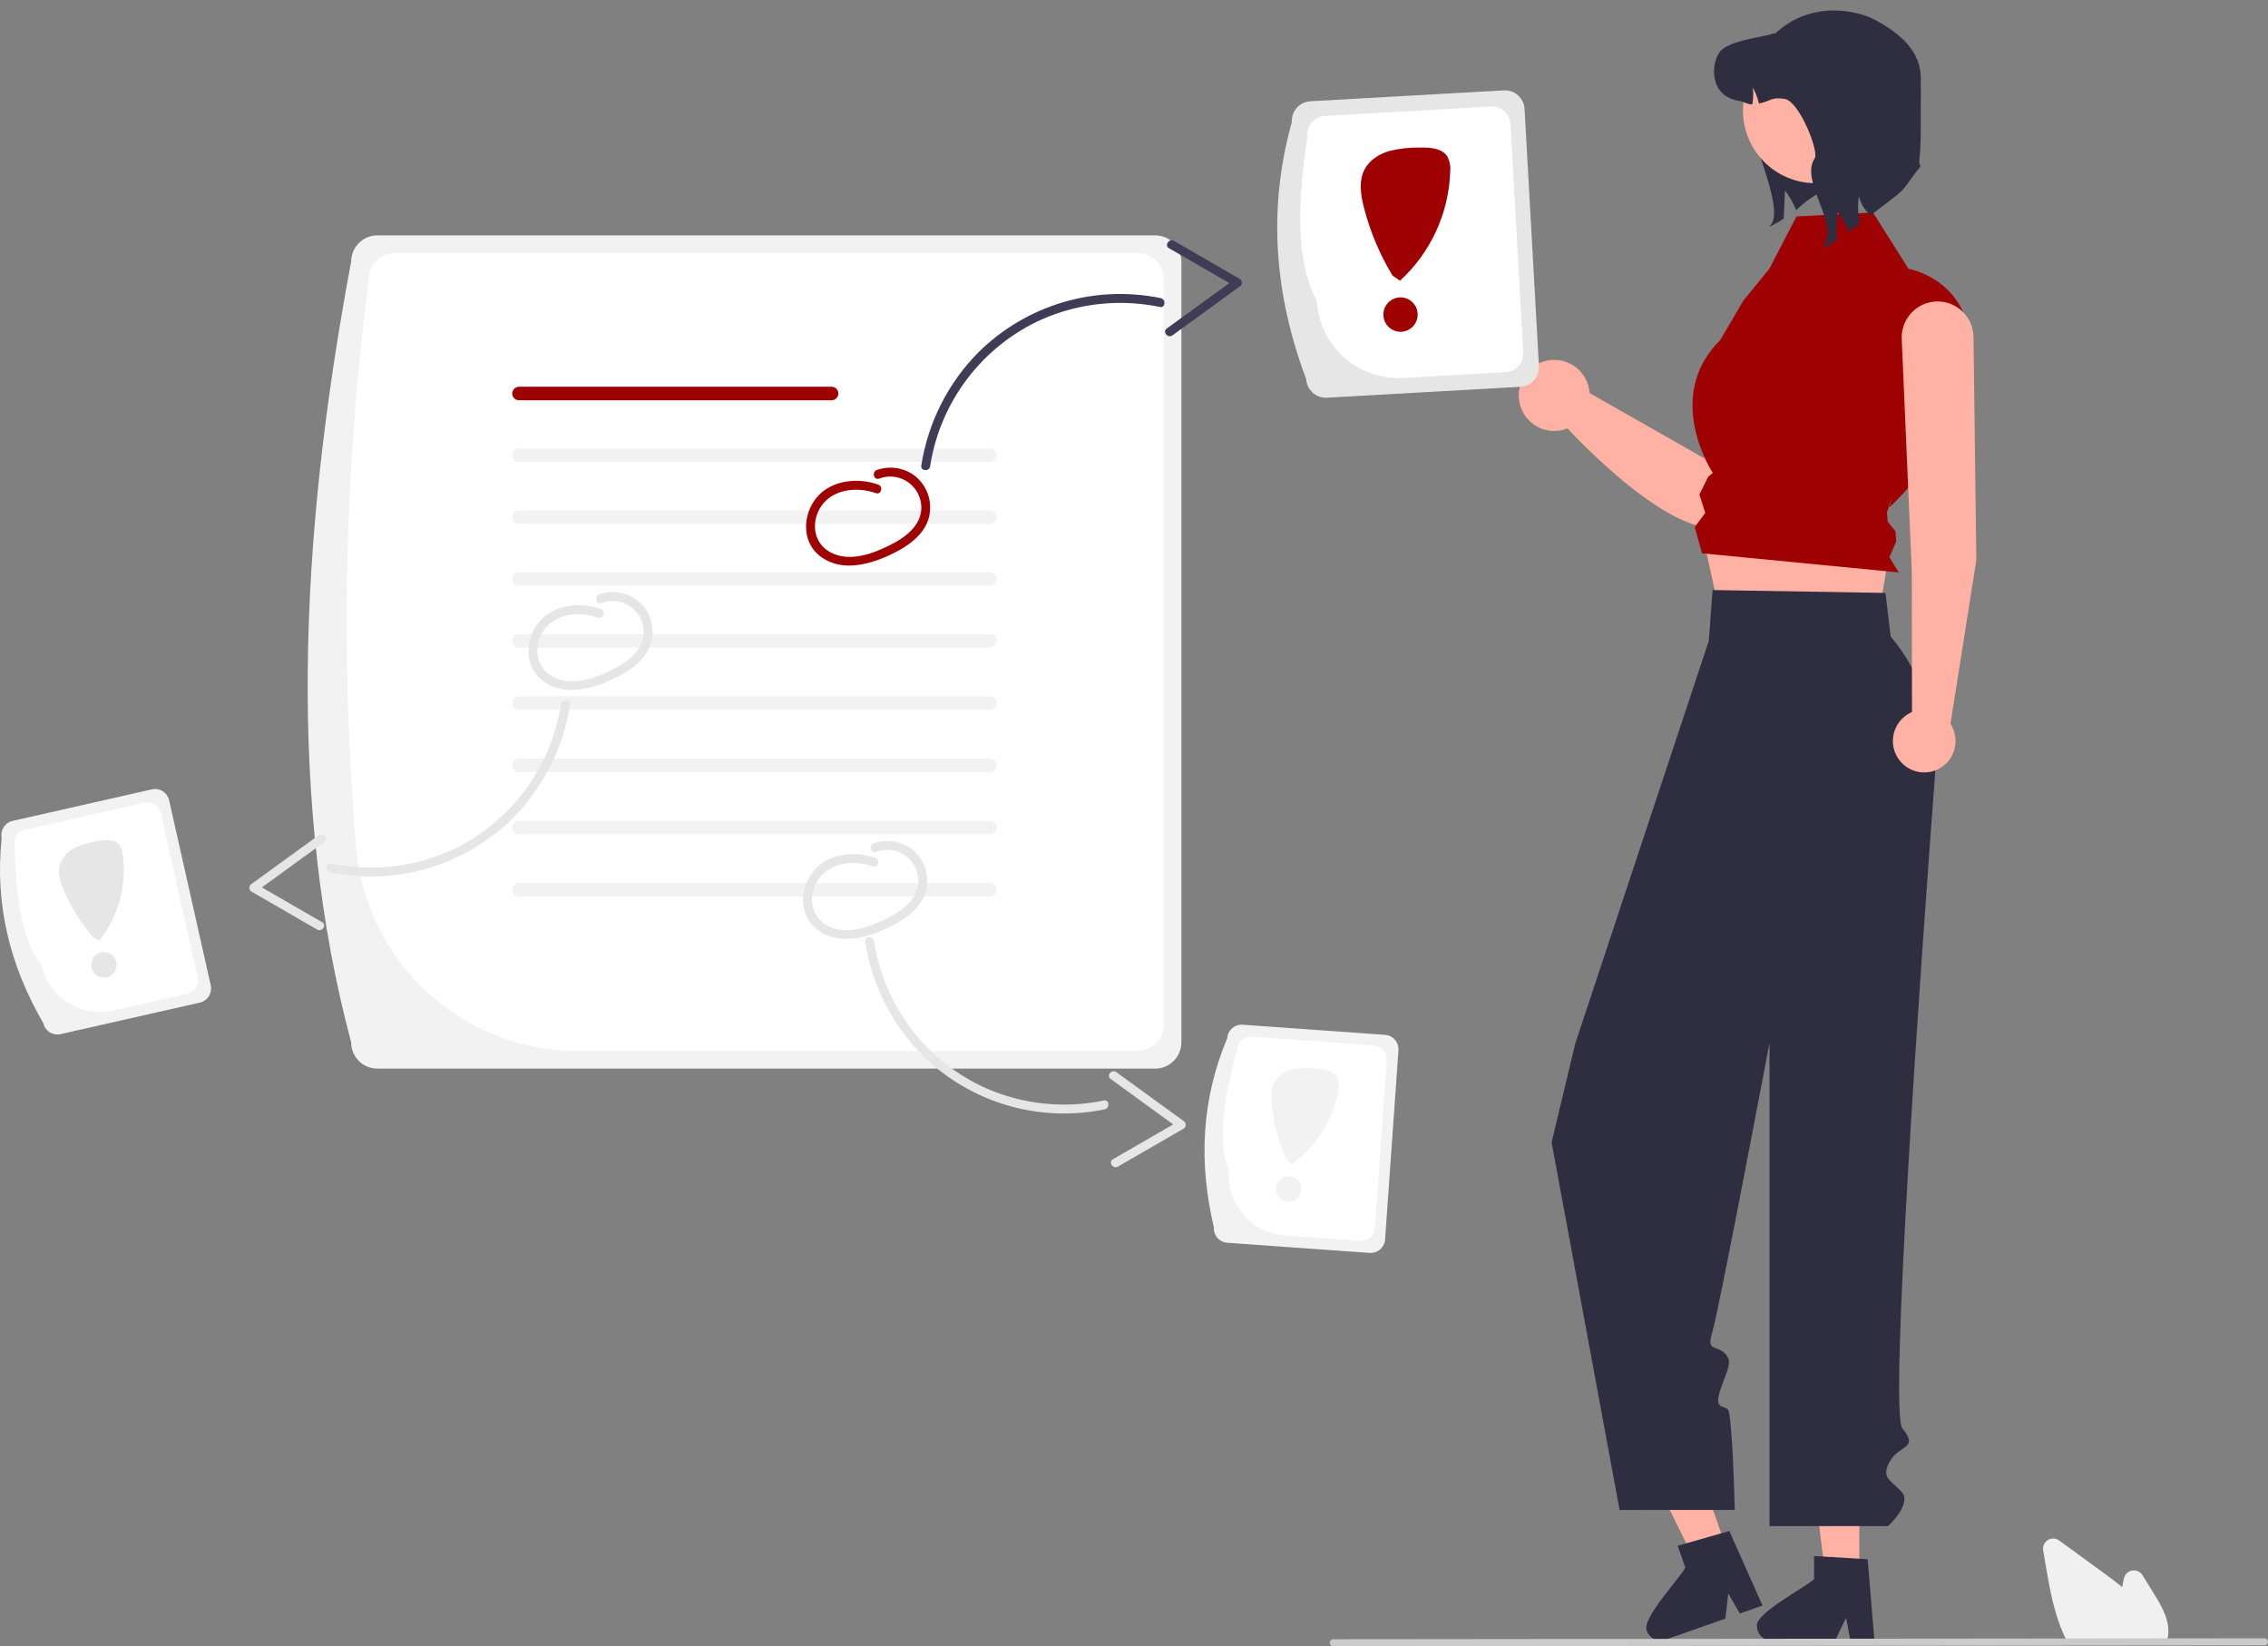 <svg width="175" height="127" viewBox="0 0 175 127" fill="none" xmlns="http://www.w3.org/2000/svg">
<rect x="0" y="0" width="175" height="127" fill="#808080" stroke="none"/>
<g clip-path="url(#clip0_484_2295)">
<path d="M138.409 5.817C138.299 6.074 134.918 6.046 134.763 6.274C133.569 8.037 137.873 15.534 136.679 17.299L136.513 17.497C136.903 17.317 137.277 17.105 137.632 16.864C137.664 16.142 137.696 15.418 137.73 14.695C138.088 15.154 138.376 15.663 138.587 16.206C138.865 16.009 139.093 15.645 140.284 14.928C140.767 14.397 141.323 13.938 141.935 13.565L138.409 5.817Z" fill="#2F2E41"/>
<path d="M140.864 20.259C140.491 20.015 140.066 19.864 139.623 19.819C139.18 19.773 138.732 19.834 138.317 19.996C137.903 20.159 137.532 20.418 137.237 20.753C136.943 21.087 136.731 21.488 136.622 21.921L131.483 35.349L122.651 30.32C122.612 29.742 122.392 29.191 122.022 28.746C121.652 28.302 121.15 27.986 120.59 27.844C120.03 27.703 119.44 27.743 118.904 27.959C118.367 28.175 117.913 28.556 117.606 29.047C117.3 29.538 117.155 30.113 117.195 30.691C117.234 31.269 117.455 31.82 117.826 32.264C118.197 32.709 118.698 33.024 119.259 33.165C119.819 33.305 120.409 33.264 120.945 33.048C122.805 35.039 130.869 43.203 134.207 40.013C137.013 37.332 141.063 26.941 142.038 23.352C142.194 22.779 142.164 22.17 141.953 21.614C141.743 21.058 141.361 20.584 140.864 20.259Z" fill="#FFB2A3"/>
<path d="M100.788 29.251C98.358 22.789 97.787 16.191 99.678 9.413C99.656 9.011 99.793 8.617 100.06 8.317C100.328 8.018 100.702 7.836 101.103 7.813L116.04 6.972C116.441 6.95 116.833 7.088 117.132 7.356C117.431 7.624 117.612 8 117.635 8.401L118.745 28.24C118.767 28.642 118.63 29.035 118.363 29.335C118.095 29.635 117.721 29.817 117.32 29.84L102.383 30.681C101.983 30.703 101.59 30.565 101.291 30.297C100.992 30.029 100.811 29.653 100.788 29.251Z" fill="#E6E6E6"/>
<path d="M101.598 23.194C99.915 20.072 100.149 15.451 100.884 10.44C100.864 10.064 100.993 9.695 101.243 9.414C101.493 9.133 101.844 8.963 102.219 8.942L115.057 8.219C115.432 8.198 115.799 8.328 116.079 8.579C116.359 8.83 116.529 9.182 116.55 9.558L117.538 27.211C117.559 27.587 117.43 27.956 117.18 28.237C116.93 28.518 116.579 28.688 116.204 28.709L108.251 29.157C106.581 29.249 104.943 28.673 103.695 27.555C102.448 26.437 101.694 24.869 101.598 23.194Z" fill="white"/>
<path d="M108.066 25.595C108.796 25.595 109.388 25.001 109.388 24.268C109.388 23.535 108.796 22.941 108.066 22.941C107.335 22.941 106.743 23.535 106.743 24.268C106.743 25.001 107.335 25.595 108.066 25.595Z" fill="#9E0202"/>
<path d="M111.698 12.103C111.295 11.428 110.36 11.368 109.576 11.385C108.767 11.368 107.959 11.459 107.174 11.655C106.4 11.886 105.662 12.359 105.288 13.077C104.829 13.96 104.99 15.03 105.237 15.995C105.712 17.851 106.458 19.626 107.45 21.263L108.024 21.656C109.197 20.582 110.145 19.284 110.81 17.837C111.476 16.39 111.847 14.825 111.9 13.232C111.94 12.844 111.87 12.453 111.698 12.103Z" fill="#9E0202"/>
<path d="M27.096 80.414C22.24 62.229 23.023 41.847 27.096 20.183C27.097 19.646 27.309 19.132 27.688 18.753C28.066 18.373 28.579 18.16 29.113 18.159H89.138C89.673 18.16 90.186 18.373 90.564 18.753C90.942 19.132 91.155 19.646 91.156 20.183V80.414C91.155 80.95 90.942 81.465 90.564 81.844C90.186 82.223 89.673 82.436 89.138 82.437H29.113C28.579 82.436 28.066 82.223 27.688 81.844C27.309 81.465 27.097 80.95 27.096 80.414Z" fill="#F2F2F2"/>
<path d="M27.48 65.341C26.247 50.75 26.574 36.069 28.456 21.549C28.457 21.012 28.67 20.498 29.048 20.119C29.426 19.739 29.939 19.526 30.474 19.525H87.777C88.042 19.525 88.304 19.578 88.549 19.679C88.794 19.781 89.016 19.93 89.203 20.118C89.391 20.306 89.539 20.529 89.641 20.774C89.742 21.02 89.794 21.283 89.794 21.549V79.049C89.794 79.586 89.582 80.1 89.203 80.48C88.825 80.859 88.312 81.073 87.777 81.073H44.56C40.265 81.075 36.126 79.46 32.963 76.546C29.799 73.632 27.843 69.633 27.48 65.341Z" fill="white"/>
<path d="M64.17 30.88H40.045C39.976 30.88 39.909 30.866 39.845 30.84C39.782 30.814 39.725 30.776 39.676 30.727C39.628 30.679 39.589 30.621 39.563 30.558C39.537 30.494 39.523 30.426 39.523 30.358C39.523 30.289 39.537 30.221 39.563 30.158C39.589 30.094 39.628 30.037 39.676 29.988C39.725 29.94 39.782 29.901 39.845 29.875C39.909 29.849 39.976 29.836 40.045 29.836H64.17C64.308 29.836 64.44 29.891 64.537 29.989C64.635 30.087 64.689 30.22 64.689 30.358C64.689 30.496 64.635 30.629 64.537 30.726C64.44 30.824 64.308 30.879 64.17 30.88Z" fill="#9E0202"/>
<path d="M76.383 35.651H40.045C39.976 35.651 39.909 35.638 39.845 35.612C39.782 35.586 39.725 35.547 39.676 35.499C39.628 35.45 39.589 35.393 39.563 35.329C39.537 35.266 39.523 35.198 39.523 35.129C39.523 35.061 39.537 34.993 39.563 34.929C39.589 34.866 39.628 34.808 39.676 34.76C39.725 34.711 39.782 34.673 39.845 34.647C39.909 34.621 39.976 34.607 40.045 34.607H76.383C76.521 34.608 76.653 34.663 76.75 34.761C76.847 34.858 76.902 34.991 76.902 35.129C76.902 35.267 76.847 35.4 76.75 35.498C76.653 35.596 76.521 35.651 76.383 35.651Z" fill="#F2F2F2"/>
<path d="M76.384 39.377H40.044C39.906 39.377 39.774 39.432 39.676 39.53C39.578 39.628 39.523 39.761 39.523 39.899C39.523 40.038 39.578 40.17 39.676 40.269C39.774 40.366 39.906 40.421 40.044 40.421H76.384C76.522 40.421 76.654 40.366 76.752 40.269C76.85 40.17 76.904 40.038 76.904 39.899C76.904 39.761 76.85 39.628 76.752 39.53C76.654 39.432 76.522 39.377 76.384 39.377Z" fill="#F2F2F2"/>
<path d="M76.383 45.192H40.045C39.907 45.192 39.774 45.137 39.677 45.039C39.579 44.941 39.524 44.809 39.524 44.67C39.524 44.532 39.579 44.399 39.677 44.301C39.774 44.203 39.907 44.148 40.045 44.148H76.383C76.521 44.148 76.653 44.203 76.751 44.301C76.848 44.399 76.903 44.532 76.903 44.67C76.903 44.809 76.848 44.941 76.751 45.039C76.653 45.137 76.521 45.192 76.383 45.192Z" fill="#F2F2F2"/>
<path d="M76.383 49.964H40.045C39.976 49.964 39.909 49.95 39.845 49.924C39.782 49.898 39.725 49.86 39.676 49.811C39.628 49.763 39.589 49.705 39.563 49.642C39.537 49.578 39.523 49.51 39.523 49.442C39.523 49.373 39.537 49.305 39.563 49.242C39.589 49.178 39.628 49.121 39.676 49.072C39.725 49.024 39.782 48.986 39.845 48.959C39.909 48.933 39.976 48.92 40.045 48.92H76.383C76.521 48.92 76.653 48.975 76.75 49.073C76.847 49.171 76.902 49.303 76.902 49.442C76.902 49.58 76.847 49.712 76.75 49.81C76.653 49.908 76.521 49.963 76.383 49.964Z" fill="#F2F2F2"/>
<path d="M76.383 54.762H40.045C39.976 54.763 39.909 54.749 39.845 54.723C39.782 54.697 39.725 54.658 39.676 54.61C39.628 54.562 39.589 54.504 39.563 54.441C39.537 54.377 39.523 54.309 39.523 54.241C39.523 54.172 39.537 54.104 39.563 54.041C39.589 53.977 39.628 53.92 39.676 53.871C39.725 53.823 39.782 53.784 39.845 53.758C39.909 53.732 39.976 53.719 40.045 53.719H76.383C76.521 53.719 76.653 53.774 76.75 53.872C76.847 53.97 76.902 54.102 76.902 54.241C76.902 54.379 76.847 54.511 76.75 54.609C76.653 54.707 76.521 54.762 76.383 54.762Z" fill="#F2F2F2"/>
<path d="M76.383 59.562H40.045C39.976 59.562 39.909 59.549 39.845 59.523C39.782 59.497 39.725 59.458 39.676 59.41C39.628 59.361 39.589 59.304 39.563 59.24C39.537 59.177 39.523 59.109 39.523 59.04C39.523 58.972 39.537 58.904 39.563 58.84C39.589 58.777 39.628 58.719 39.676 58.671C39.725 58.623 39.782 58.584 39.845 58.558C39.909 58.532 39.976 58.518 40.045 58.519H76.383C76.521 58.519 76.653 58.574 76.75 58.672C76.847 58.77 76.902 58.902 76.902 59.04C76.902 59.179 76.847 59.311 76.75 59.409C76.653 59.507 76.521 59.562 76.383 59.562Z" fill="#F2F2F2"/>
<path d="M76.383 64.362H40.045C39.976 64.362 39.909 64.349 39.845 64.323C39.782 64.296 39.725 64.258 39.676 64.21C39.628 64.161 39.589 64.103 39.563 64.04C39.537 63.977 39.523 63.909 39.523 63.84C39.523 63.772 39.537 63.704 39.563 63.64C39.589 63.577 39.628 63.519 39.676 63.471C39.725 63.422 39.782 63.384 39.845 63.358C39.909 63.332 39.976 63.318 40.045 63.318H76.383C76.521 63.319 76.653 63.374 76.75 63.472C76.847 63.569 76.902 63.702 76.902 63.84C76.902 63.978 76.847 64.111 76.75 64.209C76.653 64.307 76.521 64.362 76.383 64.362Z" fill="#F2F2F2"/>
<path d="M76.383 69.162H40.045C39.976 69.162 39.909 69.149 39.845 69.122C39.782 69.096 39.725 69.058 39.676 69.009C39.628 68.961 39.589 68.903 39.563 68.84C39.537 68.777 39.523 68.709 39.523 68.64C39.523 68.571 39.537 68.503 39.563 68.44C39.589 68.377 39.628 68.319 39.676 68.271C39.725 68.222 39.782 68.184 39.845 68.158C39.909 68.131 39.976 68.118 40.045 68.118H76.383C76.521 68.118 76.653 68.174 76.75 68.271C76.847 68.369 76.902 68.502 76.902 68.64C76.902 68.778 76.847 68.911 76.75 69.009C76.653 69.106 76.521 69.162 76.383 69.162Z" fill="#F2F2F2"/>
<path d="M67.761 37.383C66.164 36.811 64.097 37.034 62.976 38.429C61.972 39.678 61.852 41.667 63.129 42.781C64.683 44.138 66.836 43.639 68.534 42.873C70.087 42.173 71.796 41.044 71.772 39.127C71.768 38.634 71.648 38.149 71.42 37.713C71.192 37.276 70.864 36.9 70.463 36.616C70.056 36.34 69.589 36.164 69.102 36.102C68.614 36.04 68.119 36.094 67.656 36.26C67.246 36.41 67.423 37.073 67.837 36.921C68.171 36.794 68.529 36.742 68.885 36.771C69.241 36.8 69.586 36.908 69.895 37.088C70.204 37.267 70.469 37.514 70.672 37.809C70.874 38.105 71.008 38.441 71.064 38.795C71.303 40.387 69.948 41.417 68.688 42.045C67.306 42.734 65.547 43.393 64.067 42.602C62.801 41.925 62.57 40.381 63.272 39.195C64.141 37.725 66.1 37.514 67.579 38.044C67.994 38.193 68.173 37.531 67.761 37.383Z" fill="#9E0202"/>
<path d="M46.341 46.982C44.744 46.41 42.677 46.633 41.556 48.027C40.553 49.276 40.432 51.265 41.709 52.38C43.264 53.737 45.416 53.238 47.114 52.472C48.667 51.772 50.376 50.642 50.352 48.725C50.349 48.233 50.228 47.748 50 47.311C49.773 46.875 49.444 46.499 49.043 46.215C48.636 45.939 48.169 45.763 47.682 45.701C47.194 45.639 46.699 45.693 46.236 45.858C45.826 46.009 46.003 46.672 46.417 46.52C46.751 46.392 47.109 46.341 47.465 46.37C47.821 46.399 48.166 46.507 48.475 46.687C48.784 46.866 49.05 47.113 49.252 47.408C49.454 47.703 49.588 48.04 49.644 48.394C49.883 49.985 48.528 51.016 47.268 51.644C45.886 52.333 44.127 52.992 42.647 52.2C41.381 51.523 41.15 49.979 41.852 48.794C42.722 47.323 44.68 47.113 46.159 47.643C46.574 47.792 46.753 47.129 46.341 46.982Z" fill="#E6E6E6"/>
<path d="M67.532 66.18C65.936 65.608 63.868 65.831 62.748 67.226C61.744 68.475 61.623 70.463 62.901 71.578C64.455 72.935 66.608 72.436 68.305 71.67C69.858 70.97 71.568 69.84 71.543 67.924C71.54 67.431 71.419 66.946 71.192 66.51C70.964 66.073 70.636 65.697 70.235 65.413C69.827 65.137 69.361 64.961 68.873 64.899C68.385 64.837 67.89 64.891 67.427 65.057C67.017 65.207 67.194 65.87 67.609 65.718C67.943 65.59 68.3 65.539 68.656 65.568C69.013 65.597 69.358 65.705 69.667 65.885C69.976 66.064 70.241 66.311 70.443 66.606C70.645 66.901 70.779 67.238 70.835 67.592C71.075 69.183 69.719 70.214 68.459 70.842C67.077 71.531 65.318 72.19 63.839 71.399C62.573 70.722 62.341 69.178 63.043 67.992C63.913 66.522 65.872 66.311 67.35 66.841C67.765 66.99 67.944 66.328 67.532 66.18Z" fill="#E6E6E6"/>
<path d="M66.759 72.666C67.276 75.999 68.841 79.079 71.225 81.457C73.045 83.241 75.274 84.55 77.716 85.269C80.158 85.988 82.738 86.096 85.231 85.582C85.657 85.493 85.602 84.809 85.171 84.899C82.127 85.531 78.963 85.205 76.111 83.964C73.834 82.95 71.846 81.379 70.331 79.395C68.816 77.41 67.822 75.076 67.44 72.606C67.374 72.171 66.693 72.229 66.759 72.666Z" fill="#E6E6E6"/>
<path d="M86.262 89.994L91.346 87.057C91.389 87.027 91.425 86.987 91.45 86.941C91.475 86.895 91.49 86.843 91.492 86.791C91.495 86.738 91.485 86.686 91.464 86.637C91.443 86.589 91.412 86.546 91.372 86.512L86.137 82.711C85.782 82.454 85.34 82.977 85.698 83.236C87.442 84.503 89.187 85.77 90.932 87.037L90.958 86.493L85.873 89.429C85.491 89.65 85.883 90.213 86.262 89.994Z" fill="#E6E6E6"/>
<path d="M71.088 35.914C71.605 32.581 73.17 29.501 75.554 27.122C77.374 25.339 79.603 24.03 82.045 23.311C84.487 22.592 87.067 22.484 89.56 22.998C89.986 23.087 89.931 23.771 89.5 23.681C86.457 23.049 83.292 23.375 80.44 24.616C78.163 25.63 76.175 27.201 74.66 29.185C73.145 31.17 72.151 33.504 71.769 35.974C71.703 36.409 71.022 36.351 71.088 35.914Z" fill="#3F3D56"/>
<path d="M90.592 18.587L95.676 21.524C95.719 21.554 95.755 21.593 95.78 21.64C95.805 21.686 95.82 21.737 95.822 21.79C95.825 21.842 95.815 21.895 95.794 21.943C95.773 21.992 95.742 22.034 95.702 22.069L90.467 25.87C90.112 26.127 89.671 25.604 90.028 25.344L95.263 21.543L95.288 22.088L90.203 19.151C89.822 18.931 90.213 18.368 90.592 18.587Z" fill="#3F3D56"/>
<path d="M43.972 54.382C43.456 57.715 41.891 60.795 39.507 63.173C37.687 64.957 35.458 66.266 33.016 66.985C30.574 67.704 27.994 67.811 25.501 67.298C25.075 67.209 25.13 66.525 25.561 66.615C28.605 67.247 31.769 66.921 34.621 65.68C36.898 64.666 38.886 63.095 40.401 61.11C41.916 59.126 42.91 56.792 43.291 54.322C43.358 53.887 44.039 53.945 43.972 54.382Z" fill="#E6E6E6"/>
<path d="M24.469 71.71L19.385 68.773C19.342 68.743 19.306 68.703 19.281 68.657C19.256 68.611 19.241 68.559 19.239 68.507C19.236 68.454 19.246 68.401 19.267 68.353C19.288 68.305 19.319 68.262 19.359 68.228L24.594 64.427C24.949 64.169 25.391 64.693 25.034 64.952L19.799 68.753L19.773 68.208L24.858 71.145C25.239 71.366 24.848 71.928 24.469 71.71Z" fill="#E6E6E6"/>
<path d="M3.341 78.934C0.793 74.537 -0.421 69.815 0.131 64.662C0.066 64.373 0.119 64.07 0.276 63.82C0.434 63.57 0.684 63.392 0.972 63.327L11.718 60.895C12.006 60.831 12.308 60.883 12.558 61.041C12.807 61.199 12.984 61.45 13.05 61.739L16.26 76.011C16.324 76.3 16.272 76.603 16.114 76.853C15.957 77.103 15.706 77.281 15.418 77.346L4.673 79.778C4.384 79.843 4.082 79.79 3.833 79.632C3.583 79.474 3.406 79.223 3.341 78.934Z" fill="#F2F2F2"/>
<path d="M3.196 74.437C1.594 72.374 1.205 68.99 1.132 65.261C1.071 64.991 1.12 64.707 1.268 64.473C1.416 64.238 1.65 64.072 1.92 64.011L11.155 61.921C11.425 61.86 11.707 61.909 11.941 62.057C12.175 62.206 12.341 62.441 12.402 62.711L15.258 75.411C15.319 75.682 15.27 75.965 15.122 76.2C14.975 76.434 14.74 76.6 14.47 76.662L8.749 77.956C7.548 78.227 6.288 78.008 5.247 77.348C4.206 76.688 3.468 75.641 3.196 74.437Z" fill="white"/>
<path d="M8.023 75.405C8.561 75.405 8.997 74.968 8.997 74.428C8.997 73.888 8.561 73.451 8.023 73.451C7.485 73.451 7.049 73.888 7.049 74.428C7.049 74.968 7.485 75.405 8.023 75.405Z" fill="#F2F2F2"/>
<path d="M9.187 65.15C8.812 64.71 8.126 64.78 7.559 64.888C6.969 64.974 6.394 65.138 5.847 65.377C5.575 65.498 5.328 65.671 5.123 65.888C4.917 66.105 4.757 66.36 4.65 66.639C4.423 67.337 4.67 68.094 4.966 68.765C5.536 70.054 6.293 71.252 7.212 72.321L7.676 72.536C8.398 71.613 8.929 70.555 9.237 69.423C9.545 68.291 9.625 67.109 9.47 65.946C9.453 65.659 9.354 65.383 9.187 65.15Z" fill="#F2F2F2"/>
<path d="M8.023 75.405C8.561 75.405 8.997 74.968 8.997 74.428C8.997 73.888 8.561 73.451 8.023 73.451C7.485 73.451 7.049 73.888 7.049 74.428C7.049 74.968 7.485 75.405 8.023 75.405Z" fill="#E6E6E6"/>
<path d="M9.187 65.15C8.812 64.71 8.126 64.78 7.559 64.888C6.969 64.974 6.394 65.138 5.847 65.377C5.575 65.498 5.328 65.671 5.123 65.888C4.917 66.105 4.757 66.36 4.65 66.639C4.423 67.337 4.67 68.094 4.966 68.765C5.536 70.054 6.293 71.252 7.212 72.321L7.676 72.536C8.398 71.613 8.929 70.555 9.237 69.423C9.545 68.291 9.625 67.109 9.47 65.946C9.453 65.659 9.354 65.383 9.187 65.15Z" fill="#E6E6E6"/>
<path d="M143.462 121.58L140.847 121.58L139.603 111.462H143.463L143.462 121.58Z" fill="#FFB2A3"/>
<path d="M135.568 125.451C135.569 125.745 135.686 126.026 135.893 126.234C136.1 126.442 136.381 126.56 136.674 126.562H141.597L141.749 126.245L142.446 124.803L142.715 126.245L142.775 126.562H144.632L144.606 126.242L144.11 120.286L143.463 120.247L140.664 120.08L139.976 120.038V121.816C139.455 122.373 135.36 124.477 135.568 125.451Z" fill="#2F2E41"/>
<path d="M133.249 119.545L130.781 120.413L126.269 111.278L129.911 109.997L133.249 119.545Z" fill="#FFB2A3"/>
<path d="M127.077 125.818C127.176 126.095 127.379 126.322 127.643 126.449C127.907 126.577 128.21 126.595 128.487 126.5L133.133 124.865L133.172 124.515L133.354 122.924L134.084 124.195L134.245 124.474L135.997 123.858L135.867 123.565L133.434 118.109L132.81 118.287L130.114 119.059L129.451 119.247L130.038 120.925C129.729 121.624 126.56 124.968 127.077 125.818Z" fill="#2F2E41"/>
<path d="M131.216 40.576L132.837 47.927L144.694 49.003L145.784 42.602L131.216 40.576Z" fill="#FFB2A3"/>
<path d="M145.486 45.741L132.143 45.518L131.856 49.424L121.552 80.49L119.722 88.128L124.969 116.488L133.856 116.482C133.856 116.482 133.672 109.032 133.317 108.723C132.962 108.414 132.222 108.727 132.771 107.136C133.32 105.545 133.725 105.031 133.075 104.392C132.426 103.752 131.641 104.289 132.123 102.765C132.605 101.242 136.537 80.444 136.537 80.444V117.732H145.681C145.681 117.732 147.595 115.978 146.714 115.065C145.833 114.151 145.118 113.972 145.833 112.717C146.548 111.462 148.099 111.778 146.787 110.186C145.745 108.921 148.239 74.031 149.308 59.743C149.596 55.881 148.367 52.06 145.883 49.095L145.486 45.741Z" fill="#2F2E41"/>
<path d="M138.616 16.697L144.518 16.392L147.259 20.736C147.259 20.736 152.417 21.601 152.059 27.697C151.702 33.793 145.784 39.142 145.784 39.142L146.037 38.273L145.598 39.532L145.654 40.239L146.253 40.987L146.315 41.762L145.784 42.987L146.506 44.16L131.324 42.685L130.769 40.656L131.578 39.567L131.126 38.146L131.806 36.779L132.161 36.483C132.161 36.483 128.281 30.637 132.735 26.233L134.522 23.185L136.523 20.738L138.616 16.697Z" fill="#9E0202"/>
<path d="M140.085 14.132C143.176 14.132 145.681 11.619 145.681 8.519C145.681 5.418 143.176 2.905 140.085 2.905C136.994 2.905 134.488 5.418 134.488 8.519C134.488 11.619 136.994 14.132 140.085 14.132Z" fill="#FFB2A3"/>
<path d="M144.335 16.605C143.88 16.224 143.562 15.701 143.433 15.12C143.329 15.826 143.356 16.545 143.513 17.241C143.21 17.469 142.916 17.686 142.638 17.883C142.427 17.34 142.139 16.831 141.781 16.372C141.747 17.095 141.715 17.819 141.683 18.541C141.328 18.783 140.954 18.994 140.564 19.174L140.73 18.976C141.924 17.211 138.835 13.963 140.029 12.201C140.364 11.708 138.851 7.806 137.698 7.63C136.672 7.475 136.716 7.772 135.722 7.989C135.619 7.558 135.459 7.142 135.246 6.753C135.302 7.186 135.289 7.626 135.207 8.055C134.854 8.069 134.576 7.843 134.2 7.786C131.801 7.418 132.044 4.815 132.712 3.989C133.382 3.167 135.606 2.92 136.631 2.652C136.725 2.561 136.937 2.618 137.03 2.531C138.995 0.727 141.623 0.429 143.988 1.228C144.201 1.302 144.407 1.392 144.606 1.498C146.613 2.553 148.331 4.005 148.207 6.275C148.207 7.428 148.225 7.428 148.207 8.103C148.207 8.456 148.207 9.071 148.207 10.056C148.207 12.473 147.947 12.494 148.207 12.799C146.402 15.12 147.541 14.17 144.335 16.605Z" fill="#2F2E41"/>
<path d="M93.663 94.68C92.489 89.732 92.685 84.86 94.696 80.086C94.717 79.79 94.854 79.515 95.077 79.321C95.3 79.127 95.591 79.03 95.885 79.051L106.874 79.833C107.168 79.854 107.442 79.992 107.636 80.215C107.829 80.439 107.926 80.73 107.906 81.026L106.873 95.62C106.852 95.915 106.715 96.19 106.492 96.384C106.269 96.578 105.978 96.675 105.684 96.655L94.695 95.873C94.401 95.851 94.127 95.714 93.933 95.49C93.74 95.266 93.643 94.975 93.663 94.68Z" fill="#F2F2F2"/>
<path d="M94.818 90.332C93.878 87.894 94.479 84.541 95.482 80.949C95.502 80.673 95.63 80.415 95.839 80.234C96.048 80.052 96.32 79.961 96.596 79.98L106.04 80.652C106.315 80.672 106.572 80.801 106.753 81.01C106.934 81.22 107.025 81.493 107.006 81.77L106.087 94.756C106.067 95.033 105.939 95.29 105.73 95.472C105.521 95.654 105.249 95.745 104.973 95.725L99.123 95.309C97.895 95.22 96.751 94.646 95.944 93.713C95.137 92.78 94.732 91.564 94.818 90.332Z" fill="white"/>
<path d="M99.443 92.697C99.981 92.697 100.417 92.26 100.417 91.72C100.417 91.18 99.981 90.743 99.443 90.743C98.905 90.743 98.469 91.18 98.469 91.72C98.469 92.26 98.905 92.697 99.443 92.697Z" fill="#F2F2F2"/>
<path d="M103.226 83.174C102.994 82.644 102.317 82.512 101.742 82.452C101.153 82.364 100.555 82.354 99.963 82.424C99.667 82.461 99.382 82.556 99.123 82.704C98.863 82.852 98.636 83.05 98.454 83.287C98.036 83.889 98.054 84.685 98.145 85.413C98.32 86.813 98.699 88.179 99.272 89.468L99.654 89.808C100.611 89.134 101.424 88.274 102.045 87.28C102.665 86.285 103.081 85.176 103.268 84.018C103.334 83.739 103.319 83.446 103.226 83.174Z" fill="#F2F2F2"/>
<path d="M152.496 43.201L152.276 25.989C152.264 25.26 151.967 24.565 151.449 24.053C150.931 23.542 150.233 23.255 149.506 23.255C149.13 23.255 148.758 23.332 148.412 23.481C148.067 23.63 147.755 23.848 147.496 24.121C147.237 24.395 147.037 24.719 146.907 25.073C146.777 25.427 146.72 25.804 146.74 26.181L147.515 44.052L147.53 54.931C147.073 55.126 146.687 55.456 146.424 55.879C146.161 56.301 146.034 56.794 146.06 57.291C146.086 57.788 146.264 58.265 146.57 58.657C146.876 59.05 147.295 59.338 147.77 59.483C148.244 59.628 148.752 59.623 149.224 59.468C149.696 59.314 150.109 59.017 150.407 58.619C150.705 58.221 150.873 57.74 150.89 57.243C150.906 56.745 150.769 56.255 150.498 55.838L152.496 43.201Z" fill="#FFB2A3"/>
<path d="M167.14 126.766H159.578L159.546 126.707C159.449 126.531 159.356 126.345 159.268 126.153C158.49 124.48 158.16 122.567 157.87 120.88L157.651 119.607C157.625 119.453 157.644 119.295 157.708 119.152C157.772 119.01 157.877 118.889 158.009 118.807C158.142 118.724 158.296 118.683 158.452 118.689C158.607 118.695 158.758 118.747 158.884 118.839C160.033 119.678 161.183 120.516 162.333 121.353C162.768 121.671 163.266 122.039 163.742 122.436C163.788 122.212 163.836 121.988 163.884 121.766C163.917 121.613 163.995 121.474 164.108 121.366C164.22 121.257 164.363 121.185 164.516 121.159C164.67 121.132 164.828 121.152 164.97 121.216C165.113 121.28 165.233 121.385 165.315 121.518L166.2 122.944C166.845 123.985 167.415 125.011 167.299 126.118C167.299 126.131 167.298 126.145 167.296 126.158C167.273 126.34 167.229 126.518 167.167 126.691L167.14 126.766Z" fill="#F0F0F0"/>
<path d="M174.73 126.93L102.872 127C102.8 127 102.731 126.971 102.681 126.92C102.63 126.869 102.602 126.8 102.602 126.728C102.602 126.656 102.63 126.587 102.681 126.536C102.731 126.485 102.8 126.456 102.872 126.456L174.73 126.386C174.802 126.386 174.87 126.415 174.921 126.466C174.971 126.517 175 126.586 175 126.658C175 126.73 174.971 126.799 174.921 126.85C174.87 126.901 174.802 126.93 174.73 126.93Z" fill="#CACACA"/>
</g>
<defs>
<clipPath id="clip0_484_2295">
<rect width="175" height="127" fill="white"/>
</clipPath>
</defs>
</svg>
